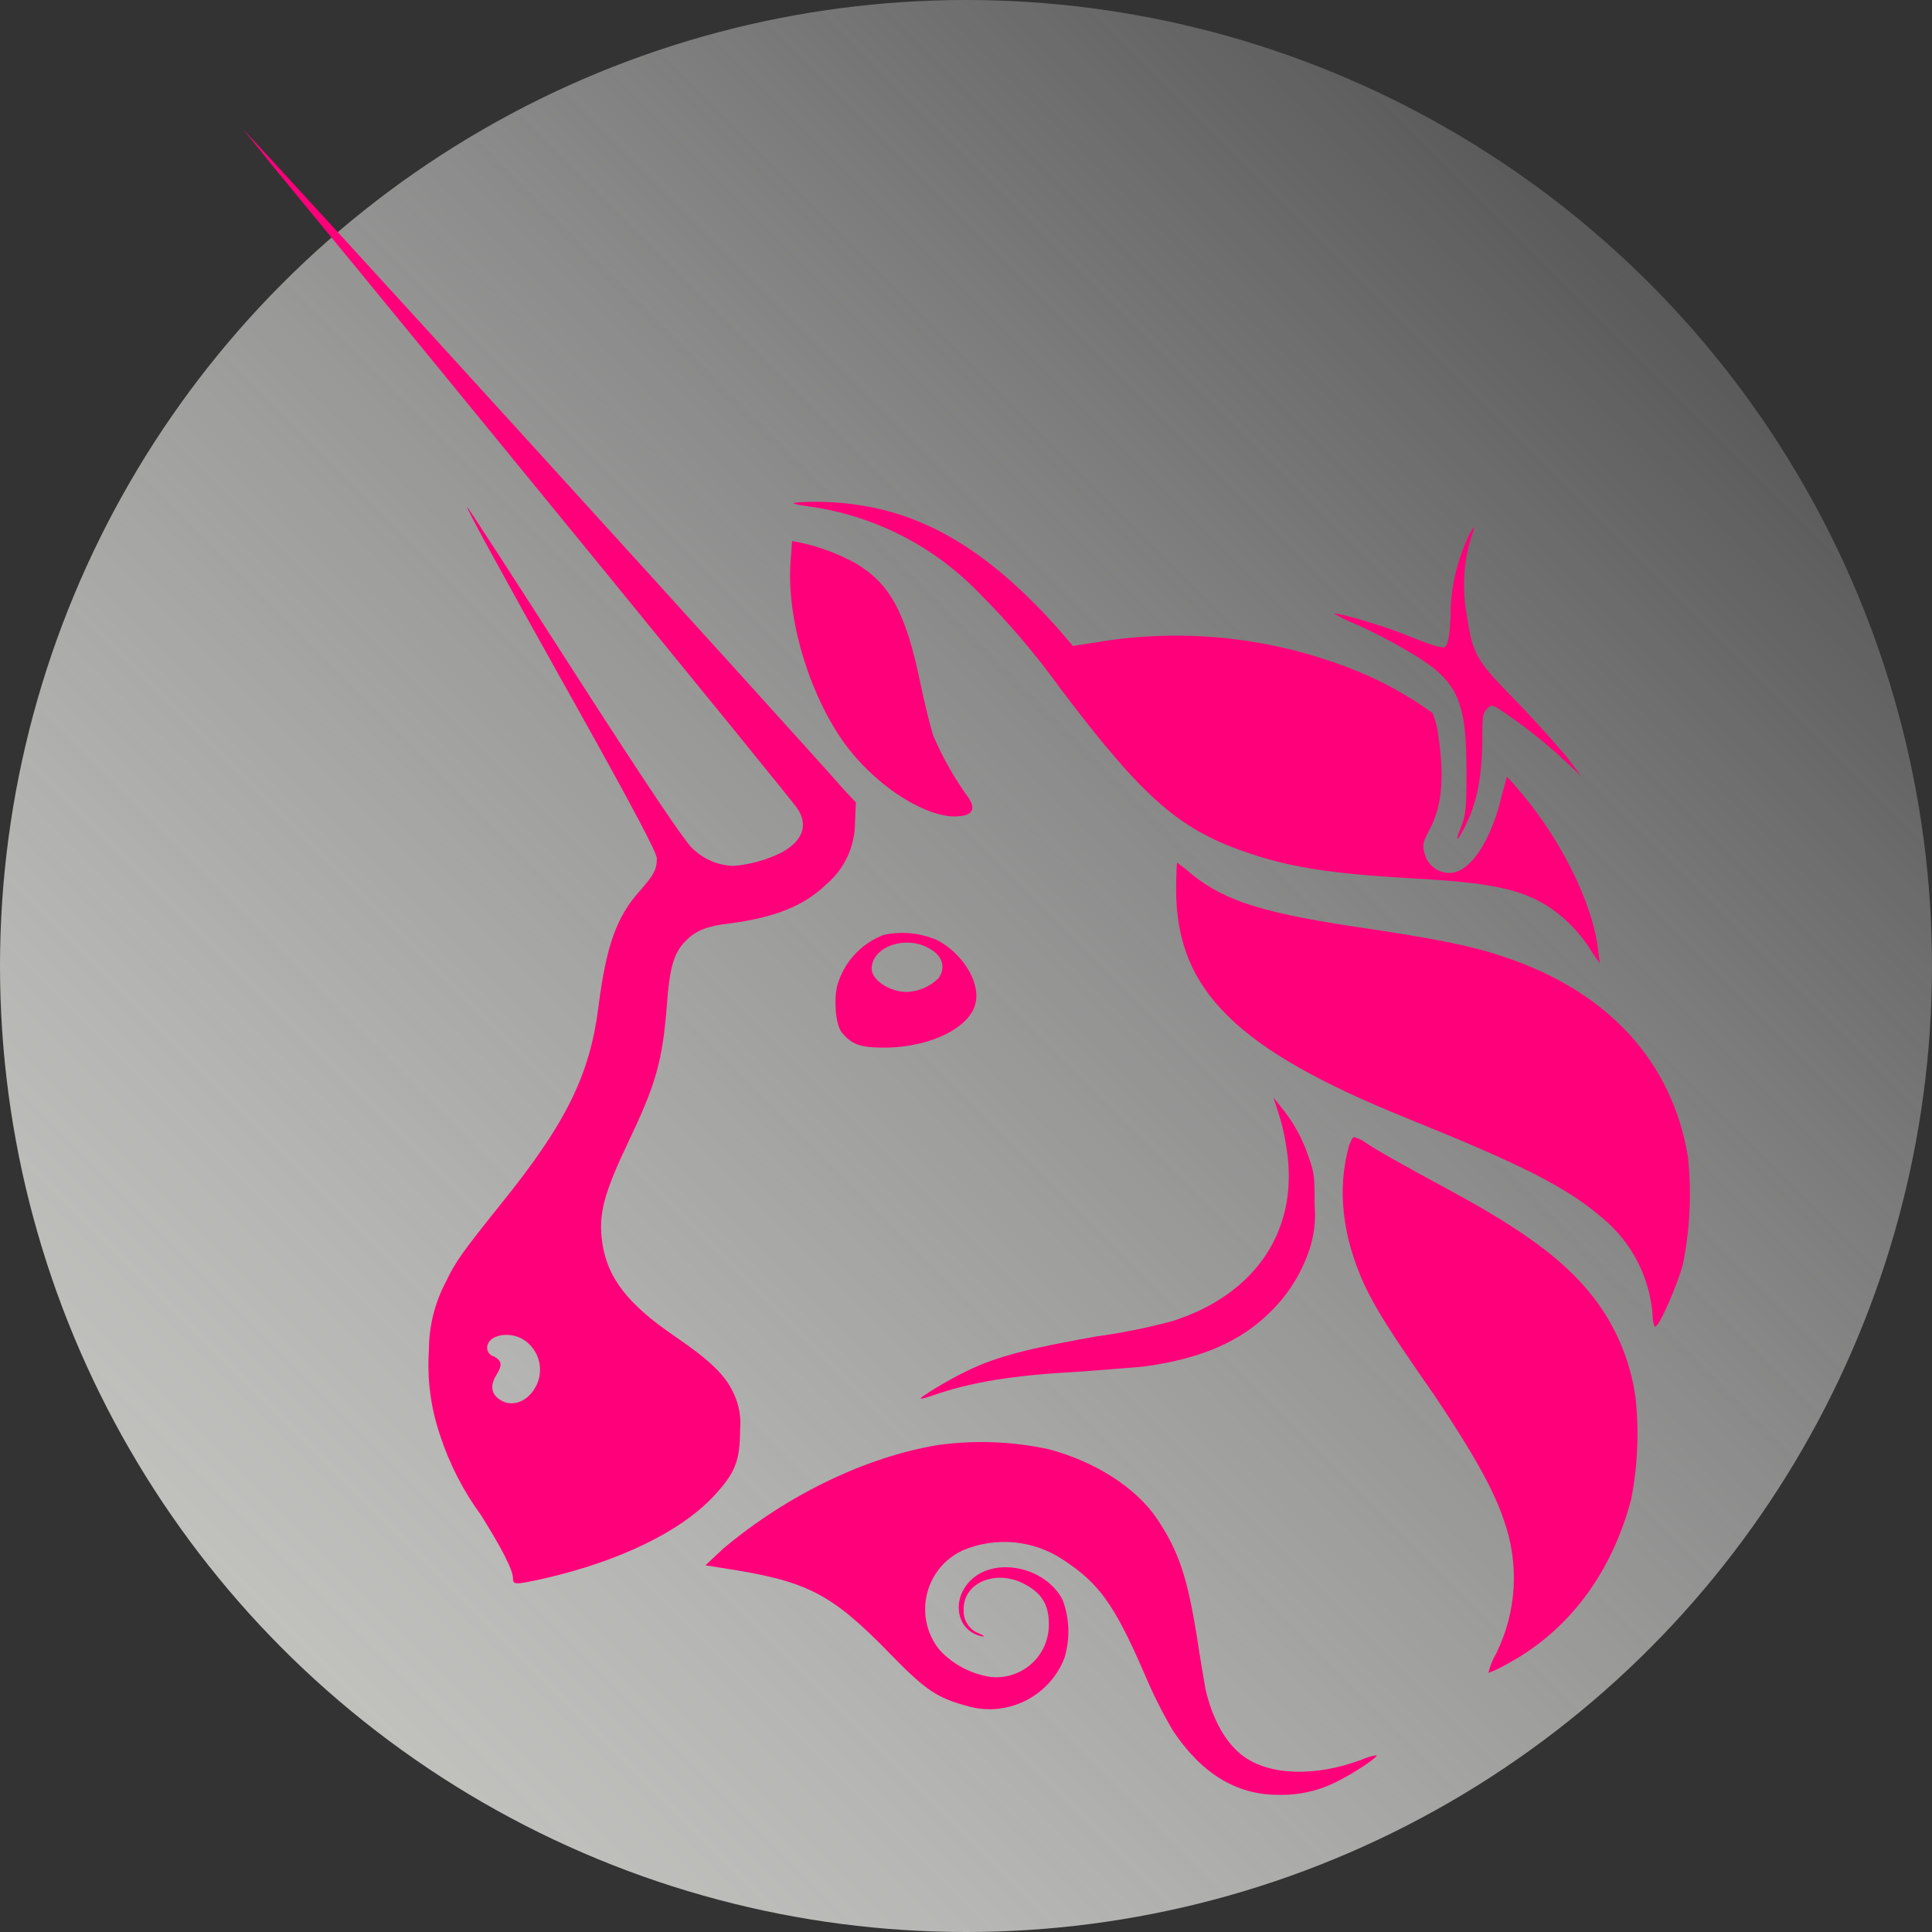 <?xml version="1.0" encoding="UTF-8"?><svg id="_圖層_1" xmlns="http://www.w3.org/2000/svg" xmlns:xlink="http://www.w3.org/1999/xlink" viewBox="0 0 200 200"><rect x="0" y="0" width="200" height="200" fill="#333333" stroke="none"/><defs><linearGradient id="_未命名漸層_2" x1="28.79" y1="29.79" x2="170.77" y2="171.77" gradientTransform="translate(0 201) scale(1 -1)" gradientUnits="userSpaceOnUse"><stop offset="0" stop-color="#c1c1be"/><stop offset="1" stop-color="#f5f5f5" stop-opacity=".2"/></linearGradient></defs><circle cx="100" cy="100" r="100" style="fill:url(#_未命名漸層_2);"/><g id="_圖層_1-2"><path d="M83.82,52.44c-1.87-.27-2-.36-1.07-.45,2.81-.16,5.63.08,8.37.72,6.41,1.51,12.2,5.43,18.35,12.29l1.6,1.87,2.31-.36c9.64-1.65,19.56-.41,28.5,3.56,2.25,1.03,4.4,2.29,6.41,3.74.33.79.54,1.63.62,2.49.63,4.19.36,7.31-1,9.71-.71,1.34-.71,1.69-.26,2.85.44.92,1.38,1.51,2.4,1.51,2.14,0,4.36-3.38,5.43-8.1l.52-1.87.8.89c4.54,5.08,8.1,12.11,8.64,17.1l.17,1.33-.8-1.15c-1.09-1.8-2.54-3.35-4.27-4.55-3-2-6.24-2.67-14.69-3.11-7.66-.45-12-1.07-16.3-2.5-7.3-2.4-11-5.52-19.68-17-2.6-3.62-5.48-7.01-8.64-10.15-4.67-4.79-10.79-7.89-17.41-8.82Z" style="fill:#ff007a;"/><path d="M150.16,63.75c0-2.64.55-5.24,1.6-7.66.2-.54.47-1.05.8-1.51.09,0-.09.62-.35,1.33-.73,2.55-.85,5.23-.36,7.84.62,4,.89,4.54,5.17,8.9,1.95,2,4.27,4.63,5.16,5.7l1.51,2-1.51-1.42c-2.21-2.07-4.59-3.94-7.12-5.61-.63-.36-.72-.36-1.16.09s-.45.89-.45,3.47c-.09,4-.62,6.5-2,9.08-.71,1.34-.8,1.07-.17-.44.44-1.16.53-1.7.53-5.53,0-7.74-.89-9.61-6.32-12.73-1.34-.8-3.65-2-5-2.58-.83-.33-1.63-.72-2.4-1.16.18-.18,5.43,1.34,7.48,2.23,3.11,1.24,3.65,1.33,4,1.24.32-.3.5-1.02.59-3.24Z" style="fill:#ff007a;"/><path d="M87.47,77.02c-3.74-5.17-6.14-13.18-5.61-19.15l.14-1.87.89.18c1.99.43,3.91,1.16,5.7,2.14,3.56,2.13,5.16,5.07,6.68,12.37.44,2.14,1.07,4.63,1.33,5.44.96,2.25,2.17,4.39,3.6,6.37,1,1.42.36,2.13-1.87,2-3.33-.36-7.92-3.48-10.86-7.48Z" style="fill:#ff007a;"/><path d="M145.62,115.75c-17.62-7.12-23.87-13.25-23.87-23.69,0-1.51.09-2.76.09-2.76.53.37,1.04.77,1.52,1.2,3.56,2.85,7.57,4.1,18.7,5.7,6.5,1,10.24,1.69,13.62,2.85,10.77,3.56,17.45,10.86,19.06,20.75.39,3.72.21,7.47-.54,11.13-.62,2.22-2.4,6.32-2.85,6.41-.09,0-.27-.45-.27-1.16-.28-3.92-2.14-7.55-5.16-10.06-3.74-3.25-8.55-5.62-20.3-10.37Z" style="fill:#ff007a;"/><path d="M133.15,118.69c-.18-1.27-.48-2.52-.89-3.74l-.44-1.34.8,1c1.27,1.53,2.23,3.28,2.85,5.17.62,1.69.62,2.22.62,5,.14,1.63-.07,3.27-.62,4.81-.79,2.25-2.06,4.3-3.74,6-3.21,3.29-7.39,5.07-13.36,5.88-1.07.08-4.1.35-6.77.53-6.68.36-11.13,1.07-15.14,2.49-.53.18-1.06.36-1.15.27s2.58-1.78,4.81-2.85c3.11-1.51,6.32-2.31,13.35-3.56,2.67-.36,5.32-.9,7.93-1.6,8.81-2.83,13.18-9.69,11.75-18.06Z" style="fill:#ff007a;"/><path d="M141.25,133.03c-2.31-5.08-2.85-9.89-1.6-14.43.18-.45.36-.89.54-.89.45.13.87.34,1.24.62,1.07.72,3.3,2,9,5.08,7.21,3.92,11.3,6.94,14.15,10.42,2.53,3.09,4.16,6.82,4.72,10.77.39,3.54.24,7.11-.44,10.6-2,7.57-6.41,13.62-12.91,17.09-.6.35-1.22.65-1.87.89.16-.71.43-1.38.8-2,2.13-4.3,2.42-9.29.8-13.81-1-3-3-6.67-7.12-12.82-4.9-7.05-6.06-8.94-7.31-11.52Z" style="fill:#ff007a;"/><path d="M74.92,160.27c6.59-5.52,14.69-9.44,22.17-10.68,3.83-.53,7.72-.38,11.49.44,4.71,1.25,9,3.92,11.21,7.22s3.12,6,4.1,12.11c.36,2.4.8,4.89.89,5.43.71,3.2,2.14,5.7,3.92,7,2.76,2.05,7.57,2.14,12.29.36.48-.22.99-.37,1.51-.45.18.18-2.23,1.78-3.83,2.59-1.97,1.06-4.18,1.58-6.41,1.51-4.27,0-7.92-2.23-10.86-6.68-1.11-1.89-2.09-3.86-2.94-5.88-3.12-7.21-4.72-9.35-8.37-11.75-3.08-2.07-7-2.45-10.42-1-3.36,1.55-4.83,5.53-3.29,8.89.25.55.58,1.07.98,1.53,1.36,1.41,3.14,2.35,5.07,2.67,2.98.39,5.71-1.7,6.1-4.68.03-.25.05-.5.05-.75,0-2.14-.81-3.39-2.94-4.37-2.85-1.24-6,.18-5.88,2.94-.04,1.09.65,2.07,1.69,2.41q.71.35.18.26c-2.58-.53-3.21-3.74-1.16-5.78,2.5-2.5,7.75-1.43,9.53,2,.73,1.94.79,4.08.18,6.06-1.6,4.04-6.03,6.17-10.18,4.9-2.94-.8-4.19-1.6-7.75-5.26-6.23-6.41-8.64-7.65-17.54-9l-1.69-.27,1.9-1.77Z" style="fill:#ff007a;"/><path d="M28.08,17c20.75,25.2,52.71,64.38,54.32,66.5,1.33,1.78.8,3.47-1.43,4.72-1.58.8-3.3,1.28-5.07,1.42-1.61-.06-3.14-.73-4.28-1.87-.8-.8-4.27-5.88-12.11-18.08-6-9.35-11-17.09-11.13-17.18q-.36-.18,10.51,19.23c6.85,12.22,9.11,16.58,9.11,17.12,0,1.16-.36,1.78-1.78,3.38-2.4,2.67-3.47,5.7-4.27,12-.89,7-3.3,12-10.16,20.48-4,5-4.63,5.88-5.61,7.93-1.17,2.19-1.78,4.64-1.78,7.12-.2,2.96.18,5.92,1.13,8.73.97,3,2.42,5.83,4.28,8.37,2,3.2,3.29,5.61,3.29,6.5,0,.71.18.71,3.38,0,7.66-1.78,14-4.81,17.46-8.55,2.13-2.31,2.67-3.56,2.67-6.77.13-1.28-.09-2.57-.63-3.74-.89-2-2.58-3.56-6.23-6.05-4.81-3.3-6.85-6-7.39-9.53-.44-3,.09-5.07,2.76-10.68,2.76-5.79,3.47-8.2,3.92-14.07.27-3.74.71-5.26,1.78-6.41s2.14-1.7,4.9-2c4.54-.63,7.48-1.78,9.79-4,1.92-1.61,3.02-3.99,3-6.5l.09-2-1.16-1.24c-4.18-4.81-62.15-68.57-62.42-68.57-.02-.09,1.37,1.6,3.06,3.74ZM55.42,143.62c.96-1.68.45-3.83-1.16-4.9-1.52-1-3.83-.53-3.83.81,0,.43.3.79.71.89.8.44.89.89.27,1.87s-.63,1.87.18,2.49c1.24.98,2.93.44,3.83-1.16Z" style="fill:#ff007a; fill-rule:evenodd;"/><path d="M91.48,96.78c-2.35.89-4.13,2.84-4.81,5.26-.36,1.42-.18,4,.45,4.81,1,1.24,1.87,1.6,4.36,1.6,4.9,0,9.08-2.14,9.53-4.72.44-2.14-1.43-5.08-4-6.41-1.74-.75-3.68-.94-5.53-.54ZM97.18,101.24c.71-1.07.44-2.23-.89-3-2.41-1.51-6.06-.27-6.06,2.05,0,1.15,1.87,2.4,3.65,2.4,1.24-.06,2.42-.57,3.3-1.45Z" style="fill:#ff007a; fill-rule:evenodd;"/></g></svg>